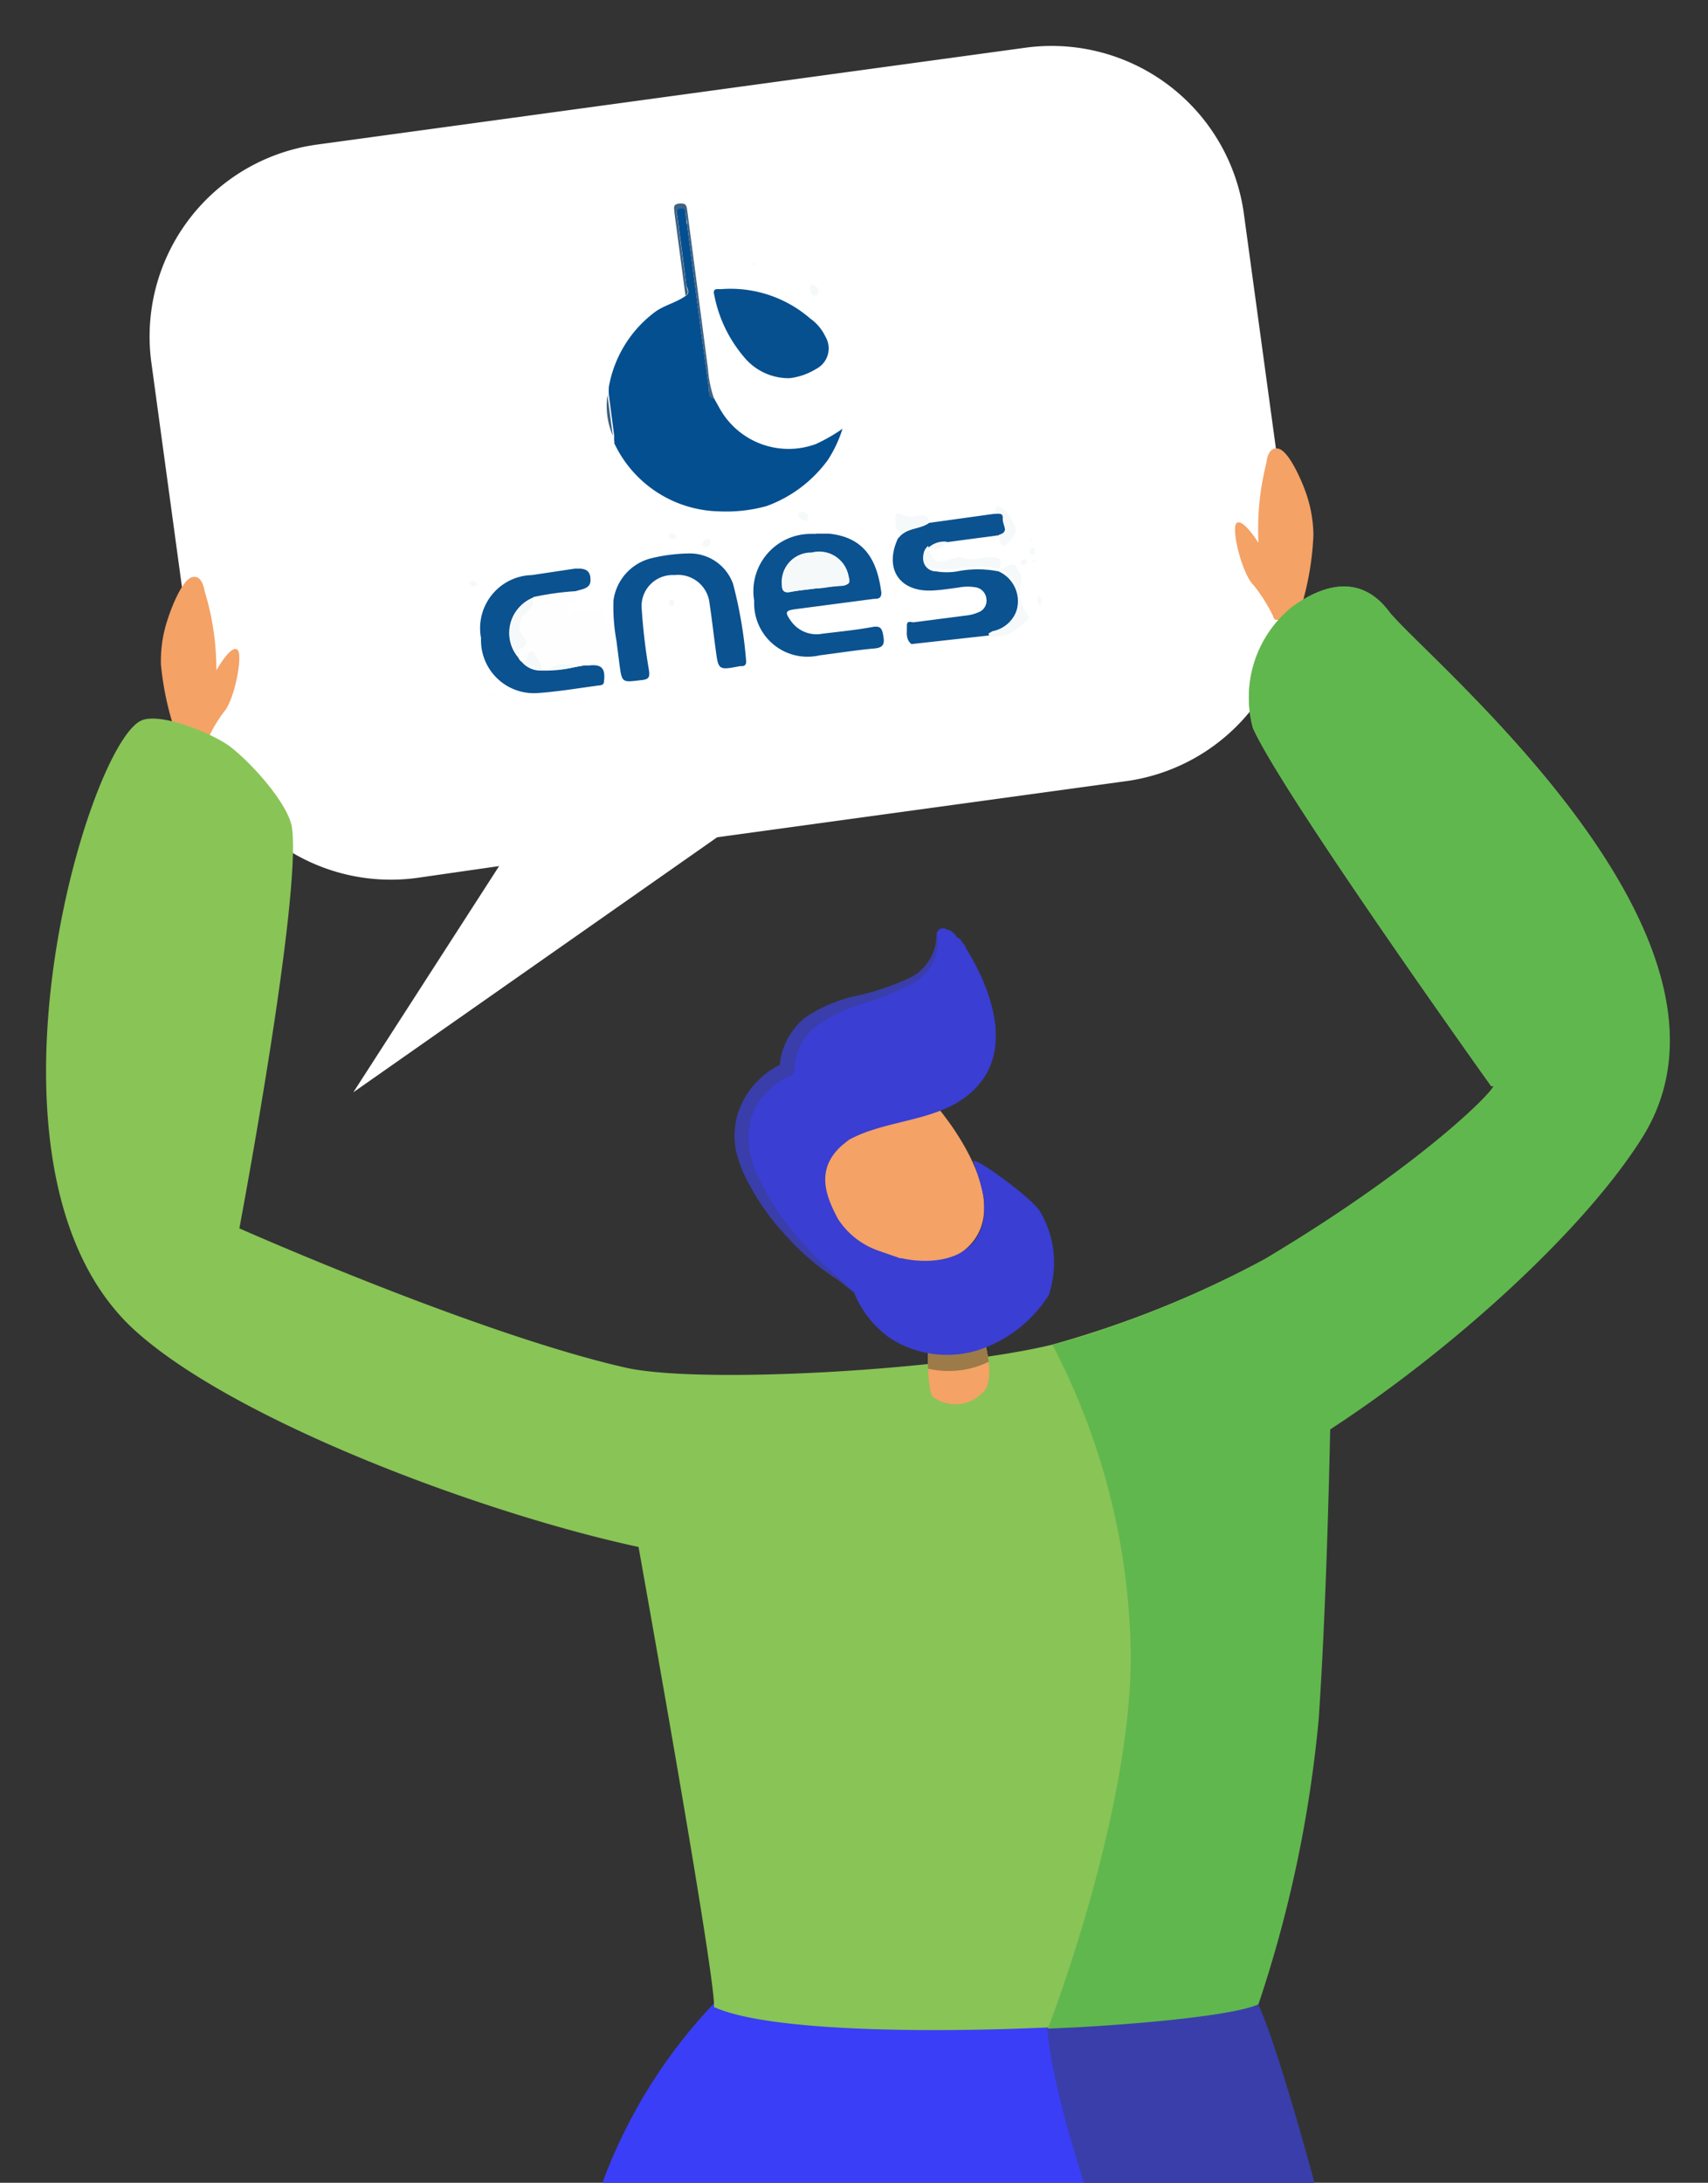<svg xmlns="http://www.w3.org/2000/svg" viewBox="0 0 74.28 94.89"><rect x="0" y="0" width="74.28" height="94.89" fill="#333333" stroke="none"/><defs><style>.cls-1{fill:#3a3ef7;}.cls-2{fill:#3a3eaa;}.cls-3,.cls-4{fill:#fff;}.cls-3{stroke:#fff;stroke-miterlimit:10;}.cls-5{fill:#f4a266;}.cls-6{fill:#89c456;}.cls-7{fill:#9c7b48;}.cls-8{fill:#60b74e;}.cls-9{fill:#3a3ed3;}.cls-10{fill:#044f90;}.cls-11{fill:#f5f9fa;}.cls-12{fill:#0b5290;}.cls-13{fill:#3e6383;}.cls-14{fill:#fefefe;}.cls-15{fill:#07508f;}</style></defs><title>personnage-cnes</title><g id="Calque_1" data-name="Calque 1"><path class="cls-1" d="M31.06,87.08A22.83,22.83,0,0,0,26,95.45c-3.49,9.42-1.26,68.86.1,78.94.19,1.36,1.71.16,1.71.16l13.7-65.65,11,20.81,7.32,44.81,1.62-.17s3.71-32.12,2.52-46.26c-1-11.55-7.87-38.82-9.48-41.34C51.37,86.09,36,86.69,31.06,87.08Z"/><path class="cls-2" d="M57.83,123.44a43.11,43.11,0,0,1,1.65,8.42l1.37,42.56.63-.07s3.71-32.12,2.52-46.26c-1-11.55-7.87-38.82-9.48-41.34a30.84,30.84,0,0,0-8-.9C41.92,85.94,54.58,113.47,57.83,123.44Z"/><path class="cls-3" d="M55.67,24.52,53.6,9.36a7.94,7.94,0,0,0-8.94-6.79L13.86,6.78a7.92,7.92,0,0,0-6.78,8.93h0L9.15,30.89a7.92,7.92,0,0,0,8.91,6.78h0L22.72,37l-5.55,8.61L31,35.92l17.93-2.46A7.92,7.92,0,0,0,55.67,24.52Z"/><path class="cls-4" d="M17.17,46.1a.45.45,0,0,1-.31-.12.46.46,0,0,1-.07-.58l5-7.78-3.66.5A8.39,8.39,0,0,1,8.7,31L6.63,15.78A8.38,8.38,0,0,1,13.8,6.34h0L44.6,2.12A8.41,8.41,0,0,1,54.05,9.3l2.07,15.16h0A8.39,8.39,0,0,1,49,33.91L31.12,36.35,17.43,46A.4.4,0,0,1,17.17,46.1Zm5.55-9.51a.46.46,0,0,1,.39.21.48.48,0,0,1,0,.49l-4.28,6.64L30.7,35.54a.48.48,0,0,1,.2-.07L48.82,33a7.48,7.48,0,0,0,6.4-8.42L53.15,9.42A7.5,7.5,0,0,0,44.72,3L13.93,7.23a7.48,7.48,0,0,0-6.4,8.42h0L9.6,30.82a7.49,7.49,0,0,0,8.4,6.4l4.63-.63Z"/><path class="cls-5" d="M56.12,26.81a.54.54,0,0,0,.48-.47,12.41,12.41,0,0,0,.52-3.09,5.74,5.74,0,0,0-.39-2c-.15-.4-.69-1.67-1.15-1.75s-.5.6-.5.6a11.77,11.77,0,0,0-.35,3.5s-.66-1.06-.94-.87.23,2.25.73,2.71a7.3,7.3,0,0,1,.85,1.35C55.44,27.1,55.68,26.88,56.12,26.81Z"/><path class="cls-5" d="M8.18,32.41a.55.55,0,0,1-.5-.44A12.87,12.87,0,0,1,7,28.9a5.65,5.65,0,0,1,.3-2c.13-.41.61-1.7,1.06-1.81s.53.58.53.58a11.63,11.63,0,0,1,.52,3.47s.61-1.09.9-.91-.12,2.26-.59,2.74a6.64,6.64,0,0,0-.79,1.4C8.88,32.66,8.62,32.45,8.18,32.41Z"/><path class="cls-6" d="M60.5,26.7c-.28-.33-1.51-2.32-4.29-.33a5.06,5.06,0,0,0-1.72,5.28c1.27,2.85,10.37,15.58,10.37,15.58.66-.39-2.45,3.09-9.86,7.51a44.94,44.94,0,0,1-9.26,3.72c-4.5,1.09-15.18,1.73-18.51,1C20.78,58,10.41,53.4,10.41,53.4S13.11,39.1,12.7,36C12.57,35,11,33.22,10,32.45c-.73-.55-3.08-1.53-3.89-1.11-2.38,1.23-7.71,19.45-.37,26.38C10,61.7,21,65.8,27.77,67.25c1.4,7.84,3.37,19.16,3.28,20,3.95,1.81,21.62.8,23.65-.14a54.78,54.78,0,0,0,2.62-12.4c.29-4.29.43-9.42.5-12.59,5.37-3.5,11.07-8.69,13.58-12.7C76.76,40.9,62.6,29.11,60.5,26.7Z"/><path class="cls-5" d="M40.41,57.05s-.21,3.38.18,3.69a1.65,1.65,0,0,0,2.26-.33c.59-.93-.54-3.67-.54-3.67Z"/><path class="cls-7" d="M40.36,59.5A4,4,0,0,0,43,59.2a10.5,10.5,0,0,0-.42-1.74l-2.2.37C40.35,58.31,40.34,58.94,40.36,59.5Z"/><path class="cls-8" d="M60.5,26.7c-.28-.33-1.51-2.32-4.29-.33a5.06,5.06,0,0,0-1.72,5.28c1.27,2.85,10.37,15.58,10.37,15.58.66-.39-2.45,3.09-9.86,7.51a45.37,45.37,0,0,1-8,3.38c-.46.14-1.23.34-1.23.34a29.88,29.88,0,0,1,3.41,13.73c-.09,7-3.61,16-3.61,16l1.31-.06c3.85-.22,7-.6,7.85-1a54.78,54.78,0,0,0,2.62-12.4c.29-4.29.43-9.42.5-12.59,5.37-3.5,11.07-8.69,13.58-12.7C76.76,40.9,62.6,29.11,60.5,26.7Z"/><path class="cls-5" d="M40.6,47.93c-1.82-.84-4.8,1.54-5.14,2.25s.16,1.69.53,2.37,2.55,3.28,4.91,2.38C45.35,53.24,40.6,47.93,40.6,47.93Z"/><path class="cls-9" d="M42,41.21c0-.09-.11-.18-.17-.27h0l-.06-.09a.4.4,0,0,0-.15-.1.82.82,0,0,0-.36-.33h-.07a.28.28,0,0,0-.45.28c.36,2.81-4.18,2.37-5.65,3.93a2.77,2.77,0,0,0-.8,1.86,3.21,3.21,0,0,0-2,3.07c.12,2.21,2.49,4.89,4.22,6.1a3.62,3.62,0,0,0,.42.36l.21.16a4.44,4.44,0,0,0,1.58,2,4.58,4.58,0,0,0,3.83.51,5.73,5.73,0,0,0,3.06-2.39,4.39,4.39,0,0,0-.4-3.67c-.49-.69-3.16-2.6-2.86-2.07a10.58,10.58,0,0,1,.45,1.58v.69c-.26,2.15-2.54,2.11-3.58,1.87h-.07l-.92-.32A3.44,3.44,0,0,1,36.45,53c-.54-1-1-2.17.17-3.21l.3-.24c1.63-.89,3.8-.77,5.25-2l.18-.17C44.06,45.74,43.19,43.11,42,41.21Z"/><path class="cls-2" d="M40.72,40.66a1.85,1.85,0,0,1-.14,1.18,2.16,2.16,0,0,1-.84.88,10.59,10.59,0,0,1-2.23.92,6.9,6.9,0,0,0-2.06,1,2.56,2.56,0,0,0-.9,1.87.27.27,0,0,1-.17.25,3.12,3.12,0,0,0-1.73,1.88A3.73,3.73,0,0,0,33,51.2a11.08,11.08,0,0,0,1.51,2.37,14.54,14.54,0,0,0,2,2h0c.2.18.39.38.6.55-.23-.14-.44-.31-.67-.48h0a10.69,10.69,0,0,1-2.21-1.87,10.53,10.53,0,0,1-1.7-2.38A5.52,5.52,0,0,1,32,50a3.48,3.48,0,0,1,.07-1.54,3.61,3.61,0,0,1,2-2.24l-.17.25a3,3,0,0,1,1.14-2.25,6.29,6.29,0,0,1,2.27-.94,11.51,11.51,0,0,0,2.21-.75,2,2,0,0,0,.85-.73A2,2,0,0,0,40.72,40.66Z"/></g><g id="Calque_2" data-name="Calque 2"><path class="cls-10" d="M26.71,19.26a.07.07,0,0,0,0-.08l0-.24-.23-1.77a2.17,2.17,0,0,1,0-.36,5.19,5.19,0,0,1,1.93-3.19h0c.43-.35,1-.45,1.44-.78.15-.12.06-.28,0-.42-.12-1-.26-2-.38-2.94,0-.15-.16-.4.13-.44s.18.25.23.4,0,.21.05.31c.31,2.38.62,4.76.95,7.13,0,.16,0,.39.22.43l.24.43a3.43,3.43,0,0,0,4.2,1.56,7.5,7.5,0,0,0,1.15-.66A5.48,5.48,0,0,1,36,20a5.71,5.71,0,0,1-2.66,2h0l0,0a6.59,6.59,0,0,1-2.07.23A5.16,5.16,0,0,1,26.71,19.26Z"/><path class="cls-11" d="M34.34,16.44a2.82,2.82,0,0,0,1.15-.4,1,1,0,0,0,.41-1.4,2,2,0,0,0-.66-.79,5.29,5.29,0,0,0-3.88-1.28c-.13,0-.38-.07-.3.24a5.85,5.85,0,0,0,1.28,2.69A2.51,2.51,0,0,0,34.34,16.44Z"/><path class="cls-12" d="M39.64,28c-.27-.21-.19-.52-.2-.79s.2-.14.32-.16L42,26.76a1.85,1.85,0,0,0,.57-.15.53.53,0,0,0,.33-.55.56.56,0,0,0-.43-.52,2,2,0,0,0-.77,0c-.38.05-.75.11-1.13.13-1.45.08-2.13-.94-1.52-2.26h0l.13-.14.09-.07c.34-.25.8-.22,1.14-.47l2.81-.39c.15,0,.41-.11.39.2s.32.6-.18.73l-2.26.3a1,1,0,0,0-.81.27h0a.56.56,0,0,0,.36,1,2.72,2.72,0,0,0,.9,0,4.6,4.6,0,0,1,1.81,0h0a1.42,1.42,0,0,1,.82,1.53,1.39,1.39,0,0,1-1.12,1.18s-.1.06-.16.08Z"/><path class="cls-12" d="M25.39,28.93l.23,0c.54-.06.71.12.65.67,0,.18-.12.19-.24.2-.89.12-1.78.27-2.67.33a2.3,2.3,0,0,1-2.44-2.39A2.31,2.31,0,0,1,23.13,25L25,24.72l.18,0c.36,0,.51.16.5.52s-.39.37-.64.46a12.44,12.44,0,0,0-1.82.25l-.1.06h0a1.65,1.65,0,0,0-.56,2.6l.05.08.07.07h0a1.05,1.05,0,0,0,.84.39h0l.13,0,.18,0A5.23,5.23,0,0,0,25,29Z"/><path class="cls-11" d="M43,27.52c.06,0,.11-.06.16-.08a1.39,1.39,0,0,0,1.12-1.18,1.42,1.42,0,0,0-.82-1.53c.07,0,.16,0,.22-.05s.43-.25.5-.07.32.42.22.69a1.75,1.75,0,0,0,.39,1.56c-.43.32-.78.81-1.42.82C43.19,27.68,43,27.74,43,27.52Z"/><path class="cls-11" d="M43.44,24.73a4.6,4.6,0,0,0-1.81,0,2.72,2.72,0,0,1-.9,0,.56.56,0,0,1-.36-1c.14.68.36.8,1,.57.13,0,.29-.12.39-.08.45.2.89,0,1.33,0S43.62,24.35,43.44,24.73Z"/><path class="cls-11" d="M40.42,22.71c-.34.25-.8.22-1.14.47-.39-.09-.33-.42-.34-.69s.17-.18.28-.13a1,1,0,0,0,.74.05A.35.35,0,0,1,40.42,22.71Z"/><path class="cls-11" d="M43.44,23.25c.5-.13.16-.48.18-.73s-.24-.17-.39-.2c.08-.34.12-.44.48-.13a2.15,2.15,0,0,1,.47.82c.08.15-.42.78-.57.72S43.5,23.41,43.44,23.25Z"/><path class="cls-11" d="M35.45,12.85c-.16,0-.21-.13-.22-.28s0-.21.11-.19a.32.32,0,0,1,.26.28C35.61,12.76,35.58,12.84,35.45,12.85Z"/><path class="cls-11" d="M40.37,23.82a1,1,0,0,1,.81-.27A.62.62,0,0,1,40.37,23.82Z"/><path class="cls-11" d="M35.13,22.47c0,.07,0,.18-.07.17a.4.4,0,0,1-.35-.25c0-.08,0-.12.13-.13A.23.23,0,0,1,35.13,22.47Z"/><path class="cls-11" d="M30.91,23.52a.34.34,0,0,1-.19.27c-.07,0-.17,0-.17-.08a.23.23,0,0,1,.18-.26C30.8,23.43,30.88,23.42,30.91,23.52Z"/><path class="cls-11" d="M29.41,23.32c0,.1-.08.11-.15.12s-.15,0-.16-.12,0-.13.14-.13A.19.19,0,0,1,29.41,23.32Z"/><path class="cls-11" d="M20.74,25.34c0,.08,0,.13-.08.14a.18.18,0,0,1-.2-.08.08.08,0,0,1,.05-.14C20.61,25.22,20.68,25.28,20.74,25.34Z"/><path class="cls-11" d="M45.26,26.36c-.17-.19-.19-.31-.09-.46C45.33,26,45.28,26.14,45.26,26.36Z"/><path class="cls-11" d="M44.91,24.12c-.09,0-.15-.07-.14-.15s0-.15.14-.14.09.07.09.13S45,24.11,44.91,24.12Z"/><path class="cls-11" d="M29.32,26.19c0,.06,0,.16-.12.16s-.1-.1-.1-.17a.12.12,0,0,1,.14-.13C29.31,26.06,29.34,26.11,29.32,26.19Z"/><path class="cls-11" d="M44.55,24.31c.07,0,.12,0,.11.11a.17.17,0,0,1-.15.14c-.06,0-.13,0-.13-.08S44.45,24.33,44.55,24.31Z"/><path class="cls-11" d="M44.83,23.47s.06,0,.07,0,0,.05,0,.08-.06,0-.07,0S44.82,23.49,44.83,23.47Z"/><path class="cls-11" d="M45,24.44s0,0-.07,0,0-.05,0-.07,0,0,.07,0S45,24.42,45,24.44Z"/><path class="cls-11" d="M32.83,11.44s0,.06,0,.07,0,0-.08,0,0-.06,0-.07S32.8,11.43,32.83,11.44Z"/><path class="cls-11" d="M36.87,19.5c.07,0,.14,0,.15.09s0,0,0,0-.11-.06-.13-.12Z"/><path class="cls-11" d="M21.49,30.26a.11.11,0,0,1,0,.06,0,0,0,0,1-.07-.05s.05-.06.08-.08S21.52,30.17,21.49,30.26Z"/><path class="cls-11" d="M28.59,29.43c.07,0,.14,0,.15.09s0,0,0,0-.11-.06-.13-.12Z"/><path class="cls-11" d="M39.19,23.25l-.13.14C39.05,23.29,39.11,23.26,39.19,23.25Z"/><path class="cls-13" d="M29.81,12.85l-.48-3.61c0-.17-.1-.36.21-.39s.32.1.35.32l.9,6.87a5.11,5.11,0,0,0,.26,1.28c-.27,0-.2-.27-.22-.43-.33-2.37-.64-4.75-.95-7.13,0-.1,0-.21-.05-.31s.05-.44-.23-.4-.14.29-.13.44c.12,1,.26,2,.38,2.94C29.87,12.57,30,12.73,29.81,12.85Z"/><path class="cls-13" d="M26.65,18.94a3.26,3.26,0,0,1-.23-1.77Z"/><path class="cls-12" d="M35.5,23.2c.18,0,.37,0,.55,0,1.61.16,2.11,1.24,2.28,2.57,0,.3-.21.25-.37.27l-3.35.44c-.46.06-.49.13-.21.52a1.36,1.36,0,0,0,1.36.55c.73-.09,1.46-.16,2.17-.29.4-.08.44.11.49.42s0,.47-.38.51c-.8.07-1.6.2-2.4.3a2.32,2.32,0,0,1-2.84-2.37,2.49,2.49,0,0,1,2.43-2.91l.27,0Zm0,2.38c.38,0,.75-.12,1.13-.14s.33-.16.27-.42a1.3,1.3,0,0,0-1.6-1A1.28,1.28,0,0,0,34,25.4c0,.26.07.39.37.33S35.13,25.63,35.49,25.58Z"/><path class="cls-12" d="M26.81,27.86a8.13,8.13,0,0,1-.13-1.76,2.19,2.19,0,0,1,1.68-1.84,7.4,7.4,0,0,1,1.67-.2,2,2,0,0,1,1.85,1.32,19.14,19.14,0,0,1,.57,3.37c0,.14-.05.2-.18.21l-.09,0c-.94.18-.94.18-1.06-.76-.09-.65-.16-1.3-.26-1.95A1.38,1.38,0,0,0,29.33,25a1.35,1.35,0,0,0-1.42,1.5,25.64,25.64,0,0,0,.31,2.62c.05.33,0,.42-.36.45-.81.1-.81.11-.92-.69C26.9,28.56,26.86,28.26,26.81,27.86Z"/><path class="cls-14" d="M25.39,28.93,25,29a1,1,0,0,0-1.18.15l-.18,0-.13,0h0c.05-.29-.25-.44-.29-.72s-.27-.13-.3.08-.09.24-.25.25h0l-.07-.07-.05-.08c0-.14-.09-.3.12-.39s.19-.36.06-.52a.68.68,0,0,1,.11-1c.2-.17.39-.35.27-.66h0l.1-.06a12.44,12.44,0,0,1,1.82-.25c-.09.15.36.6-.3.46-.16,0,0,.32,0,.65.36-.68.9-.11,1.28-.39a.32.32,0,0,1,.18.11c0,.4.44.62.49,1,.07.57.13,1.14.23,1.71.07.39-.07.51-.48.43.31-.38-.05-.68-.1-1C26.32,28.55,25.52,28.76,25.39,28.93Z"/><path class="cls-15" d="M34.34,16.44a2.51,2.51,0,0,1-2-.94,5.85,5.85,0,0,1-1.28-2.69c-.08-.31.17-.23.3-.24a5.29,5.29,0,0,1,3.88,1.28,2,2,0,0,1,.66.79,1,1,0,0,1-.41,1.4A2.82,2.82,0,0,1,34.34,16.44Z"/><path class="cls-11" d="M23.14,26c.12.31-.07.49-.27.66a.68.68,0,0,0-.11,1c.13.16.23.39-.06.52s-.12.25-.12.39A1.65,1.65,0,0,1,23.14,26Z"/><path class="cls-11" d="M22.7,28.73c.16,0,.23-.08.25-.25s.28-.23.3-.08.34.43.29.72A1.05,1.05,0,0,1,22.7,28.73Z"/><path class="cls-11" d="M23.85,29.12A1,1,0,0,1,25,29,5.23,5.23,0,0,1,23.85,29.12Z"/><path class="cls-11" d="M23.24,25.92l-.1.06Z"/><path class="cls-11" d="M22.63,28.65l.07.07Z"/><path class="cls-11" d="M23.54,29.12l.13,0Z"/><path class="cls-11" d="M35.49,25.58c-.36.05-.72.08-1.08.15s-.36-.07-.37-.33a1.28,1.28,0,0,1,1.25-1.35,1.3,1.3,0,0,1,1.6,1c.06.26,0,.4-.27.42S35.87,25.53,35.49,25.58Z"/></g></svg>